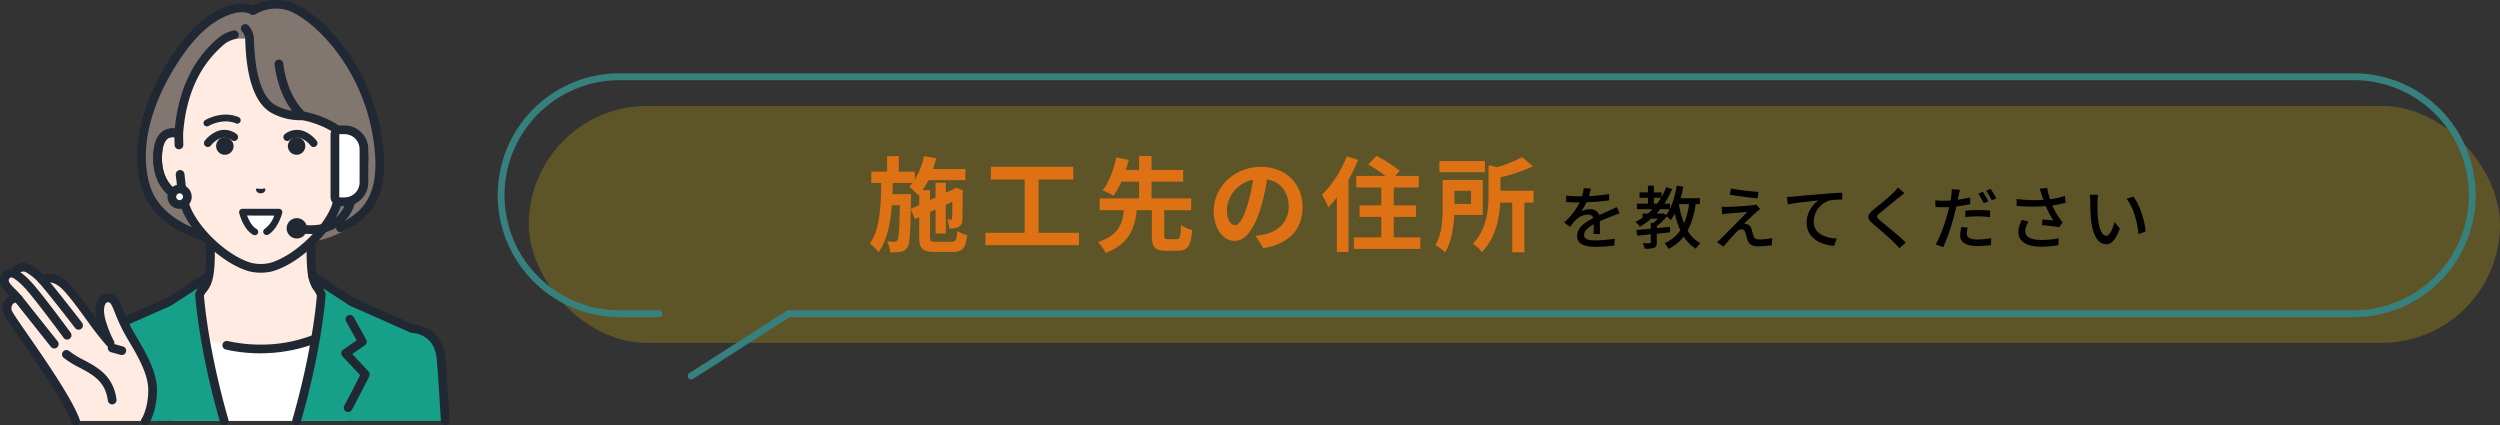 <svg xmlns="http://www.w3.org/2000/svg" xmlns:xlink="http://www.w3.org/1999/xlink" width="728" height="123.846" viewBox="0 0 728 123.846">
  <rect x="0" y="0" width="728" height="123.846" fill="#333333" stroke="none"/>
  <defs>
    <clipPath id="clip-path">
      <rect id="長方形_744" data-name="長方形 744" width="130.922" height="123.846" fill="none"/>
    </clipPath>
    <clipPath id="clip-path-2">
      <rect id="長方形_746" data-name="長方形 746" width="576" height="89.153" fill="none"/>
    </clipPath>
  </defs>
  <g id="グループ_1194" data-name="グループ 1194" transform="translate(-577 -262.154)">
    <g id="グループ_1097" data-name="グループ 1097" transform="translate(577 262.154)">
      <g id="グループ_1096" data-name="グループ 1096" clip-path="url(#clip-path)">
        <path id="パス_1647" data-name="パス 1647" d="M140.356,133.489c-10.438-3.925-13.591-6.257-15.4-8.29s-2.357-4.626-2.357-11.213V93.508l-14.63,3.6-14.63-3.6v20.479c0,6.586-.551,9.18-2.357,11.213s-4.958,4.365-15.4,8.29S96.3,156.169,96.3,156.169H119.65s31.133-18.76,20.706-22.68" transform="translate(-32.051 -40.802)" fill="#ffebe1"/>
        <path id="パス_1648" data-name="パス 1648" d="M118.67,156.455a1.268,1.268,0,0,1-.656-2.354c9.438-5.688,22.572-15.408,22.224-19.209-.019-.2-.067-.732-1.309-1.2-10.253-3.856-13.771-6.24-15.9-8.635-2.052-2.31-2.677-5.126-2.677-12.055V94.144L107.3,97.359a1.255,1.255,0,0,1-.606,0L93.63,94.144V113c0,6.928-.626,9.745-2.677,12.055-2.127,2.394-5.644,4.779-15.9,8.635-1.242.467-1.291,1-1.31,1.2-.348,3.8,12.786,13.521,22.224,19.209a1.268,1.268,0,1,1-1.309,2.172c-4.023-2.424-24.059-14.858-23.441-21.613.1-1.056.686-2.492,2.943-3.341,10.341-3.888,13.27-6.116,14.894-7.944,1.562-1.758,2.038-4.181,2.038-10.371V92.526A1.268,1.268,0,0,1,92.665,91.3l14.327,3.527L121.319,91.3a1.269,1.269,0,0,1,1.571,1.231V113c0,6.19.476,8.613,2.037,10.371,1.624,1.828,4.553,4.056,14.894,7.944,2.256.849,2.845,2.286,2.942,3.341.618,6.754-19.418,19.189-23.441,21.613a1.26,1.26,0,0,1-.653.182" transform="translate(-31.07 -39.82)" fill="#202933"/>
        <path id="パス_1649" data-name="パス 1649" d="M109.607,175.27c-14,0-22.99-6.482-22.99-6.482l-9.092,4.338,6.767,23.1h50.63l6.767-23.1-9.092-4.338s-8.994,6.482-22.99,6.482" transform="translate(-33.828 -73.65)" fill="#fff"/>
        <path id="パス_1650" data-name="パス 1650" d="M125.923,175.557a46.281,46.281,0,0,1-10.012-1.1,1.268,1.268,0,1,1,.549-2.476,43.757,43.757,0,0,0,9.463,1.035,41.308,41.308,0,0,0,22.25-6.244,1.268,1.268,0,0,1,1.482,2.058c-.381.275-9.49,6.722-23.732,6.722" transform="translate(-50.144 -72.669)" fill="#202933"/>
        <path id="パス_1651" data-name="パス 1651" d="M77.645,142.726l-11.4,7.437-17.63,7.8a8.733,8.733,0,0,0-8.3,8.236c-.29,2.5-.764,9.78-1.282,18.66H82.327c-6.348-22.093-7.191-36.795-7.191-36.795Z" transform="translate(-17.032 -62.278)" fill="#17a089"/>
        <path id="パス_1652" data-name="パス 1652" d="M81.345,185.142a1.27,1.27,0,0,1-1.219-.919C73.813,162.25,72.9,147.3,72.888,147.152a1.27,1.27,0,0,1,.119-.613l.608-1.292-7.66,5a1.258,1.258,0,0,1-.18.1l-17.629,7.8a1.268,1.268,0,0,1-.513.108c-.229.007-6.241.243-7.038,7.113-.255,2.207-.685,8.461-1.276,18.588a1.268,1.268,0,1,1-2.532-.148c.594-10.175,1.028-16.477,1.289-18.731.856-7.386,6.729-9.222,9.273-9.35l17.308-7.656,11.315-7.38a1.268,1.268,0,0,1,1.84,1.6l-2.368,5.036c.167,2.243,1.394,16.27,7.122,36.2a1.271,1.271,0,0,1-1.22,1.619" transform="translate(-16.051 -61.296)" fill="#202933"/>
        <path id="パス_1653" data-name="パス 1653" d="M186.93,157.96h0l-17.63-7.8-11.4-7.437,2.509,5.335s-.843,14.7-7.191,36.795H196.51c-.518-8.879-.993-16.16-1.282-18.66a8.733,8.733,0,0,0-8.3-8.236" transform="translate(-66.856 -62.278)" fill="#17a089"/>
        <path id="パス_1654" data-name="パス 1654" d="M152.236,185.142a1.238,1.238,0,0,1-.351-.05,1.268,1.268,0,0,1-.869-1.569c5.727-19.934,6.954-33.96,7.122-36.2l-2.369-5.036a1.268,1.268,0,0,1,1.84-1.6l11.316,7.38,17.308,7.656c2.543.129,8.417,1.965,9.272,9.35.262,2.256.695,8.558,1.289,18.731a1.268,1.268,0,1,1-2.532.148c-.591-10.125-1.021-16.379-1.277-18.588-.8-6.87-6.808-7.107-7.064-7.114a1.3,1.3,0,0,1-.487-.108l-17.629-7.8a1.258,1.258,0,0,1-.18-.1l-7.661-5,.608,1.292a1.277,1.277,0,0,1,.118.613c-.008.148-.924,15.1-7.237,37.071a1.27,1.27,0,0,1-1.219.919" transform="translate(-65.874 -61.296)" fill="#202933"/>
        <path id="パス_1655" data-name="パス 1655" d="M178.3,190.979a1.268,1.268,0,0,1-1.117-1.867c2.253-4.205,3.9-7.455,4.612-8.876l-5.146-5.494a1.267,1.267,0,0,1,.2-1.909l3.937-2.727-3.07-5.523a1.268,1.268,0,0,1,2.217-1.232l3.628,6.528a1.268,1.268,0,0,1-.386,1.658L179.5,174.08l4.744,5.065a1.268,1.268,0,0,1,.212,1.426c-.02.039-1.975,4.013-5.043,9.739a1.268,1.268,0,0,1-1.119.669" transform="translate(-76.93 -70.993)" fill="#202933"/>
        <path id="パス_1656" data-name="パス 1656" d="M107.817,71.421s-10.4,1.1-19.723-2.725c-6.176-2.531-12.017-6.9-13.909-13.821C69.439,37.519,81.464,19.223,86.2,13.467,90.816,7.855,95.26,4.985,99.122,3.8c4.256-1.309,6.465.3,6.465.3a12.808,12.808,0,0,1,9.712-1.5c7.787,1.719,25.173,18.046,27.074,43.262,1.276,16.922-6.663,21.079-13.914,24-7.9,3.183-20.642,1.566-20.642,1.566" transform="translate(-31.895 -0.983)" fill="#827671"/>
        <path id="パス_1657" data-name="パス 1657" d="M103.2,71.858a45.043,45.043,0,0,1-16.564-2.971c-5.467-2.241-12.448-6.6-14.651-14.66-5.441-19.9,10.424-40.282,12.251-42.541,4.29-5.3,8.717-8.6,13.536-10.084a9.734,9.734,0,0,1,6.787.057A14.427,14.427,0,0,1,114.593.369c4.774,1.053,11.245,6.274,16.487,13.3a59.358,59.358,0,0,1,11.578,31.106c1.1,14.53-5.476,19.649-12.05,22.74a1.268,1.268,0,1,1-1.079-2.3c6.083-2.861,11.578-7.294,10.6-20.254-1.931-25.608-19.667-40.7-26.083-42.119a11.53,11.53,0,0,0-8.7,1.3,1.269,1.269,0,0,1-1.484-.005c-.056-.037-1.832-1.192-5.346-.111-4.321,1.33-8.348,4.356-12.31,9.255-1.743,2.155-16.885,21.6-11.777,40.276C76.36,60.62,82.655,64.515,87.6,66.539c8.9,3.649,19.009,2.647,19.111,2.637a1.268,1.268,0,0,1,.265,2.522c-.156.016-1.578.159-3.773.159" transform="translate(-30.916 0)" fill="#202933"/>
        <path id="パス_1658" data-name="パス 1658" d="M108.206,20.107s.113,16.235,6.9,20.2a16.038,16.038,0,0,0,8.517,2,22.656,22.656,0,0,1,6.3,1.934,32.331,32.331,0,0,1,5.419,3.381c2.644-1,6.264-.35,6.139,7.4-.111,6.859-4.241,10.535-7.289,10.915a22.706,22.706,0,0,1-1.177,3.73c-3.157,7.162-11.725,14.873-18.622,16.744a13.385,13.385,0,0,1-5.865,0c-6.9-1.871-15.465-9.582-18.622-16.744a22.651,22.651,0,0,1-1.177-3.73c-3.048-.38-7.178-4.055-7.289-10.915-.126-7.745,3.495-8.4,6.139-7.4v-.065c.236-1.887.538-16.492,11.744-26.428,0,0,2.127-2.005,4.412-1.274l4.457-.039Z" transform="translate(-35.532 -8.594)" fill="#ffebe1"/>
        <path id="パス_1659" data-name="パス 1659" d="M87.648,72.134l-.076-3.172c-2.644-1-6.264-.351-6.139,7.4.112,6.859,4.241,10.534,7.289,10.915l-.746-6.559Z" transform="translate(-35.532 -29.933)" fill="#ffebe1"/>
        <path id="パス_1660" data-name="パス 1660" d="M87.74,87.556a1.225,1.225,0,0,1-.157-.01c-3.985-.5-8.283-4.924-8.4-12.152-.067-4.1.869-6.853,2.781-8.2a5.324,5.324,0,0,1,5.075-.4,1.268,1.268,0,0,1,.818,1.156l.077,3.172a1.268,1.268,0,1,1-2.536.06l-.054-2.238a2.515,2.515,0,0,0-1.922.33c-1.149.807-1.754,2.966-1.7,6.081.079,4.89,2.351,7.921,4.538,9.116l-.523-4.6a1.268,1.268,0,0,1,2.52-.286L89,86.145a1.268,1.268,0,0,1-1.26,1.411" transform="translate(-34.55 -28.949)" fill="#202933"/>
        <path id="パス_1661" data-name="パス 1661" d="M176.176,68.962l-.076,3.172-.327,8.579-.746,6.558c3.048-.38,7.178-4.055,7.289-10.915.126-7.745-3.495-8.4-6.139-7.395" transform="translate(-76.372 -29.933)" fill="#fff"/>
        <path id="パス_1662" data-name="パス 1662" d="M174.044,87.556a1.267,1.267,0,0,1-1.26-1.411l.746-6.558a1.268,1.268,0,0,1,2.52.286l-.523,4.6c2.187-1.2,4.458-4.226,4.538-9.116.05-3.114-.555-5.274-1.7-6.081a2.515,2.515,0,0,0-1.921-.33l-.054,2.238a1.25,1.25,0,0,1-1.3,1.238,1.269,1.269,0,0,1-1.238-1.3l.077-3.172a1.268,1.268,0,0,1,.818-1.156,5.325,5.325,0,0,1,5.075.4c1.911,1.344,2.848,4.1,2.781,8.2-.117,7.228-4.415,11.656-8.4,12.152a1.22,1.22,0,0,1-.157.01" transform="translate(-75.391 -28.95)" fill="#202933"/>
        <path id="パス_1663" data-name="パス 1663" d="M149.99,48.4a1.263,1.263,0,0,1-.8-.281c-.244-.2-5.995-4.953-7.322-15.949a1.268,1.268,0,0,1,2.518-.3c1.2,9.985,6.345,14.237,6.4,14.279a1.268,1.268,0,0,1-.8,2.255" transform="translate(-61.902 -13.416)" fill="#202933"/>
        <path id="パス_1664" data-name="パス 1664" d="M110.472,84.849a13.978,13.978,0,0,1-3.257-.367c-7.246-1.965-16.154-9.959-19.459-17.459A22.642,22.642,0,0,1,86.7,63.868c-3.712-.99-7.41-5.283-7.518-11.98-.067-4.095.869-6.853,2.781-8.2a4.894,4.894,0,0,1,3.49-.806C86.505,31.9,90.543,23.21,97.46,17.06a10.29,10.29,0,0,1,5.111-2.724,1.268,1.268,0,1,1,.422,2.5,7.789,7.789,0,0,0-3.747,2.024c-.022.022-.048.047-.071.068C92.591,24.767,88.8,33.141,87.918,43.818c-.023.279-.042.5-.06.663a1.268,1.268,0,0,1-1.717,1.178,2.985,2.985,0,0,0-2.718.108c-1.149.807-1.754,2.966-1.7,6.08.1,6.156,3.672,9.365,6.178,9.677a1.268,1.268,0,0,1,1.078.971,21.351,21.351,0,0,0,1.108,3.519c2.982,6.767,11.3,14.258,17.788,16.017a12.157,12.157,0,0,0,5.213,0c6.48-1.757,14.794-9.248,17.783-16.028a21.442,21.442,0,0,0,1.1-3.506,1.268,1.268,0,0,1,1.078-.971c2.505-.313,6.078-3.521,6.178-9.677.05-3.114-.555-5.273-1.7-6.08a2.989,2.989,0,0,0-2.718-.108,1.27,1.27,0,0,1-1.3-.242,16.405,16.405,0,0,0-2.195-1.645,26.893,26.893,0,0,0-8.743-3.339,17.314,17.314,0,0,1-9.087-2.184c-4.6-2.687-7.127-9.631-7.5-20.635-.008-.245-.015-.445-.023-.6a3.636,3.636,0,0,0-.874-2.357,1.279,1.279,0,0,1-.039-1.786,1.258,1.258,0,0,1,1.768-.071,6.024,6.024,0,0,1,1.679,4.09c.008.161.015.374.024.633.344,10.076,2.445,16.311,6.246,18.53a14.722,14.722,0,0,0,7.77,1.836,1.252,1.252,0,0,1,.3.011,29.015,29.015,0,0,1,9.829,3.722,19.423,19.423,0,0,1,1.977,1.424,5.1,5.1,0,0,1,4.337.641c1.912,1.344,2.848,4.1,2.781,8.2-.108,6.7-3.806,10.991-7.518,11.98a22.57,22.57,0,0,1-1.049,3.142c-3.311,7.513-12.219,15.507-19.457,17.47a13.958,13.958,0,0,1-3.265.369" transform="translate(-34.55 -5.444)" fill="#202933"/>
        <path id="パス_1665" data-name="パス 1665" d="M93.3,99.9a2.255,2.255,0,1,1-2.253-2.256A2.255,2.255,0,0,1,93.3,99.9" transform="translate(-38.742 -42.606)" fill="#fff"/>
        <path id="パス_1666" data-name="パス 1666" d="M90.059,102.437h0a3.523,3.523,0,0,1,0-7.046h0a3.523,3.523,0,0,1,0,7.046m0-4.509a.986.986,0,0,0,0,1.973h0a.986.986,0,1,0,0-1.973Z" transform="translate(-37.76 -41.624)" fill="#202933"/>
        <path id="パス_1667" data-name="パス 1667" d="M106.5,72.085a1.127,1.127,0,0,1-.919-1.778,9.012,9.012,0,0,1,3.261-2.64,5.726,5.726,0,0,1,6.014.642,1.127,1.127,0,1,1-1.365,1.794,3.533,3.533,0,0,0-3.684-.4,6.8,6.8,0,0,0-2.385,1.9,1.124,1.124,0,0,1-.922.477" transform="translate(-45.982 -29.278)" fill="#202933"/>
        <path id="パス_1668" data-name="パス 1668" d="M106.131,62.648a.986.986,0,0,1-.511-1.83c.2-.119,4.911-2.9,9.744-.871a.986.986,0,0,1-.763,1.819c-3.9-1.633-7.926.72-7.966.743a.98.98,0,0,1-.5.139" transform="translate(-45.879 -25.835)" fill="#202933"/>
        <path id="パス_1669" data-name="パス 1669" d="M116.738,73.623a2.54,2.54,0,1,1-2.536-2.677,2.61,2.61,0,0,1,2.536,2.677" transform="translate(-48.725 -30.957)" fill="#202933"/>
        <path id="パス_1670" data-name="パス 1670" d="M155.2,72.086a1.124,1.124,0,0,1-.922-.477,6.825,6.825,0,0,0-2.385-1.9,3.53,3.53,0,0,0-3.683.4,1.127,1.127,0,1,1-1.365-1.794,5.727,5.727,0,0,1,6.014-.642,9.013,9.013,0,0,1,3.26,2.64,1.127,1.127,0,0,1-.919,1.778" transform="translate(-63.883 -29.278)" fill="#202933"/>
        <path id="パス_1671" data-name="パス 1671" d="M148.727,73.623a2.54,2.54,0,1,0,2.536-2.677,2.61,2.61,0,0,0-2.536,2.677" transform="translate(-64.897 -30.957)" fill="#202933"/>
        <path id="パス_1672" data-name="パス 1672" d="M132.319,97.466c.181-.21.67.023,1.314.037.643-.015,1.132-.249,1.313-.039s-.029,1.3-1.313,1.334c-1.284-.032-1.5-1.115-1.314-1.332" transform="translate(-57.712 -42.491)" fill="#202933"/>
        <path id="パス_1673" data-name="パス 1673" d="M128.87,115.349l3.432-.064c2.5-1.465,3.592-5.665,3.592-5.665l-10.615-.007s1.035,4.333,3.592,5.736" transform="translate(-54.665 -47.83)" fill="#fff"/>
        <path id="パス_1674" data-name="パス 1674" d="M128.106,115.572a.978.978,0,0,1-.473-.122c-2.906-1.595-4.03-6.177-4.077-6.372a.986.986,0,0,1,.959-1.216h0l10.615.008a.986.986,0,0,1,.954,1.234c-.048.187-1.227,4.615-4.048,6.267a.986.986,0,1,1-1-1.7,7.945,7.945,0,0,0,2.723-3.828l-7.905-.006c.5,1.352,1.425,3.171,2.724,3.884a.986.986,0,0,1-.475,1.851" transform="translate(-53.901 -47.066)" fill="#202933"/>
        <path id="パス_1675" data-name="パス 1675" d="M156.451,108.933a24.66,24.66,0,0,1-4.31-.405,1.268,1.268,0,1,1,.444-2.5c4.565.81,8.18.272,10.747-1.6a9.679,9.679,0,0,0,3.647-5.844V94.755a1.268,1.268,0,1,1,2.536,0v3.93a1.278,1.278,0,0,1-.01.161,12.092,12.092,0,0,1-4.641,7.607,13.851,13.851,0,0,1-8.414,2.48" transform="translate(-65.93 -40.793)" fill="#202933"/>
        <path id="パス_1676" data-name="パス 1676" d="M153.727,116.648a1.691,1.691,0,1,1-1.691-1.691,1.691,1.691,0,0,1,1.691,1.691" transform="translate(-65.603 -50.161)" fill="#202933"/>
        <path id="パス_1677" data-name="パス 1677" d="M151.054,118.625a2.959,2.959,0,1,1,2.959-2.959,2.962,2.962,0,0,1-2.959,2.959m0-3.382a.423.423,0,1,0,.423.423.423.423,0,0,0-.423-.423" transform="translate(-64.621 -49.18)" fill="#202933"/>
        <path id="パス_1678" data-name="パス 1678" d="M175.844,88.011h-1.409a1.409,1.409,0,0,1-1.409-1.409V68.473a1.409,1.409,0,0,1,1.409-1.409h1.409a5.637,5.637,0,0,1,5.637,5.637v9.674a5.636,5.636,0,0,1-5.637,5.637" transform="translate(-75.5 -29.263)" fill="#fff"/>
        <path id="パス_1679" data-name="パス 1679" d="M174.862,88.3h-1.409a2.681,2.681,0,0,1-2.677-2.677V67.491a2.681,2.681,0,0,1,2.677-2.677h1.409a6.913,6.913,0,0,1,6.9,6.9v9.674a6.913,6.913,0,0,1-6.9,6.9M173.453,67.35a.141.141,0,0,0-.141.141V85.62a.141.141,0,0,0,.141.141h1.409a4.374,4.374,0,0,0,4.368-4.368V71.719a4.374,4.374,0,0,0-4.368-4.368Z" transform="translate(-74.518 -28.282)" fill="#202933"/>
        <path id="パス_1680" data-name="パス 1680" d="M32.135,147.009c-1.4.086-2.928,2.23-1.621,6.825a31.269,31.269,0,0,0,2.518,6.257c-1.429-1.663-2.99-3.548-4.975-6.283s-6.609-9.338-9.033-11.148c-2.818-2.105-4.5-1.389-5.824-1-1.738-1.725-3.137-2.95-4.259-3.351a2.667,2.667,0,0,0-3.722,1.622A2.1,2.1,0,0,0,2.4,141.137c-.782,2.164,1.925,3.647,3.99,6.233-1.336-1.051-4.464,1.057-2.9,4.245,1.37,2.791,16.461,22.734,19.5,31.213H43.324s2.108-3.031,2.108-9.048c0-6.32-5.21-13.461-7.338-17.5-3.4-6.443-3.04-9.455-5.959-9.275" transform="translate(-0.988 -60.251)" fill="#ffebe1"/>
        <path id="パス_1681" data-name="パス 1681" d="M22,183.118a1.269,1.269,0,0,1-1.194-.842c-2.043-5.708-9.794-16.889-14.923-24.287C3.221,154.146,1.81,152.1,1.367,151.2a4.356,4.356,0,0,1,.975-5.51,3.888,3.888,0,0,1,.422-.3l-.145-.146c-1.584-1.589-3.222-3.231-2.4-5.515a3.291,3.291,0,0,1,1.7-1.887,3.38,3.38,0,0,1,1.567-.314c.05-.07.1-.135.147-.194a4.075,4.075,0,0,1,4.744-1.2,13.351,13.351,0,0,1,4.187,3.116c1.4-.393,3.406-.694,6.228,1.414,2.144,1.6,5.56,6.23,8.593,10.442l.614.851c-.643-3.211.14-4.979.711-5.786a3.169,3.169,0,0,1,2.354-1.407c2.821-.165,3.639,1.844,4.758,4.638a52.1,52.1,0,0,0,2.4,5.312c.43.814,1.012,1.8,1.628,2.841,2.472,4.177,5.856,9.9,5.856,15.247,0,6.343-2.24,9.636-2.335,9.773a1.268,1.268,0,0,1-2.087-1.443c.041-.061,1.885-2.881,1.885-8.33,0-4.655-3.181-10.03-5.5-13.955-.633-1.07-1.23-2.08-1.689-2.949a54.47,54.47,0,0,1-2.512-5.553c-1.169-2.919-1.376-3.1-2.248-3.049a.71.71,0,0,0-.44.34c-.238.337-.945,1.682-.039,4.872a34.251,34.251,0,0,0,2.266,5.785,1.268,1.268,0,0,1-1.927,1.65l0,0c-1.4-1.629-2.98-3.527-5.04-6.364l-.711-.986c-2.112-2.932-6.042-8.389-8.054-9.892-2.122-1.585-3.246-1.245-4.436-.883l-.272.082a1.265,1.265,0,0,1-1.25-.317,14.918,14.918,0,0,0-3.792-3.056,1.529,1.529,0,0,0-2.036.574,1.269,1.269,0,0,1-1.7,1.044,1.057,1.057,0,0,0-.8,0,.753.753,0,0,0-.388.451c-.252.7.357,1.406,1.807,2.861a26.192,26.192,0,0,1,1.981,2.15,1.268,1.268,0,0,1-1.775,1.788,1.1,1.1,0,0,0-.84.415,1.882,1.882,0,0,0-.136,2.275c.38.775,2.209,3.412,4.327,6.467,5.2,7.508,13.069,18.854,15.225,24.878a1.27,1.27,0,0,1-1.194,1.7M5.314,138.288Zm0,0h0m0,0h0m0,0h0m0,0,0,0,0,0" transform="translate(0 -59.272)" fill="#202933"/>
        <path id="パス_1682" data-name="パス 1682" d="M46.665,196.669a1.267,1.267,0,0,1-1.256-1.1c-.732-5.608-4.357-7.537-8.2-9.58a27.891,27.891,0,0,1-4.671-2.894,1.268,1.268,0,1,1,1.61-1.959,25.754,25.754,0,0,0,4.252,2.614c4.04,2.15,8.618,4.586,9.519,11.491a1.268,1.268,0,0,1-1.259,1.432" transform="translate(-13.998 -78.911)" fill="#202933"/>
        <path id="パス_1683" data-name="パス 1683" d="M31.362,158.053a1.267,1.267,0,0,1-1.006-.494c-.084-.108-8.41-10.908-10.6-13.247a1.268,1.268,0,1,1,1.853-1.733c2.27,2.428,10.408,12.983,10.754,13.432a1.268,1.268,0,0,1-1,2.042" transform="translate(-8.473 -62.039)" fill="#202933"/>
        <path id="パス_1684" data-name="パス 1684" d="M21.844,159.586a1.266,1.266,0,0,1-1.023-.517c-.09-.123-9.044-12.289-11.563-14.8A16.72,16.72,0,0,0,5.95,141.5a1.268,1.268,0,0,1,1.151-2.26,17.744,17.744,0,0,1,3.95,3.226c2.655,2.651,11.442,14.59,11.814,15.1a1.268,1.268,0,0,1-1.02,2.02" transform="translate(-2.299 -60.7)" fill="#202933"/>
        <path id="パス_1685" data-name="パス 1685" d="M19.012,167.932a1.265,1.265,0,0,1-.993-.479L7.612,154.368A1.268,1.268,0,1,1,9.6,152.789L20,165.875a1.268,1.268,0,0,1-.991,2.057" transform="translate(-3.201 -66.461)" fill="#202933"/>
        <path id="パス_1686" data-name="パス 1686" d="M59.776,180.851a1.262,1.262,0,0,1-.339-.047l-2.819-.781a1.268,1.268,0,0,1,.678-2.444l2.819.781a1.268,1.268,0,0,1-.338,2.491" transform="translate(-24.299 -77.466)" fill="#202933"/>
      </g>
    </g>
    <rect id="長方形_745" data-name="長方形 745" width="574" height="69" rx="34.5" transform="translate(731 293)" fill="rgba(253,218,0,0.21)"/>
    <g id="グループ_1099" data-name="グループ 1099" transform="translate(721.922 270.5)">
      <g id="グループ_1098" data-name="グループ 1098" transform="translate(0 13)" clip-path="url(#clip-path-2)">
        <path id="パス_1687" data-name="パス 1687" d="M56.334,89.153a1,1,0,0,1-.54-1.843L84.424,69H540.5a33.5,33.5,0,0,0,0-67H35.5a33.5,33.5,0,0,0,0,67H46.93a1,1,0,0,1,0,2H35.5A35.509,35.509,0,0,1,21.682,2.79,35.278,35.278,0,0,1,35.5,0h505a35.509,35.509,0,0,1,13.819,68.21A35.279,35.279,0,0,1,540.5,71H85.008L56.872,89A1,1,0,0,1,56.334,89.153Z" fill="#36807e"/>
      </g>
    </g>
    <path id="パス_2718" data-name="パス 2718" d="M-76.76-15.92l-2.08-.16a9.96,9.96,0,0,1-.46,2.38c-.4.02-.8.02-1.18.02a25.851,25.851,0,0,1-3.44-.22v1.88c1.12.08,2.5.12,3.34.12H-80a20.1,20.1,0,0,1-4.52,5.84l1.72,1.28a21.751,21.751,0,0,1,1.82-2.14,5.1,5.1,0,0,1,3.32-1.44,1.61,1.61,0,0,1,1.64,1c-2.32,1.18-4.72,2.74-4.72,5.2,0,2.48,2.32,3.18,5.3,3.18A50.93,50.93,0,0,0-69.88.66l.06-2.02a34.057,34.057,0,0,1-5.56.52c-2.02,0-3.32-.28-3.32-1.64,0-1.18,1.08-2.1,2.8-3.04-.02.98-.04,2.12-.08,2.82h1.9c-.02-.96-.04-2.56-.06-3.7,1.4-.64,2.7-1.16,3.72-1.56.6-.24,1.46-.56,2.04-.74l-.82-1.84c-.64.32-1.22.58-1.9.88-.94.44-1.96.86-3.2,1.44a2.633,2.633,0,0,0-2.68-1.7,5.874,5.874,0,0,0-2.56.6A16.049,16.049,0,0,0-78-11.96a61.8,61.8,0,0,0,6.58-.52v-1.86a46.109,46.109,0,0,1-5.88.58C-77.04-14.62-76.88-15.36-76.76-15.92Zm28.6,4.52A22.2,22.2,0,0,1-49.6-5.8a26.958,26.958,0,0,1-1.5-5.6Zm-7.7,2.74H-57.6a16.287,16.287,0,0,0,1.08-1.26h2.74a11.646,11.646,0,0,1-1.04,1.7l-.72-.54Zm-2.54-2.88v-1.7h2.1c-.36.6-.74,1.16-1.14,1.7Zm13.4.14v-1.74h-5.6c.3-1.08.56-2.2.76-3.34l-1.9-.32a24.481,24.481,0,0,1-1.96,6.72v-1.46h-1.62a24.069,24.069,0,0,0,2.24-4.28l-1.72-.5a19.534,19.534,0,0,1-1.36,2.84v-1.34H-58.4v-1.96h-1.72v1.96h-2.44v1.58h2.44v1.7h-3.2v1.62h4.52q-.63.66-1.32,1.26H-61.7v1.22a17.069,17.069,0,0,1-2.04,1.2,9.171,9.171,0,0,1,1.26,1.42,21.453,21.453,0,0,0,3.34-2.36h1.92a13.357,13.357,0,0,1-1.36,1.26h-.72v1.68c-1.56.14-3,.26-4.16.36l.22,1.66c1.12-.12,2.48-.24,3.94-.4v2.3c0,.22-.06.3-.32.3s-1.1,0-2-.02a5.942,5.942,0,0,1,.54,1.62,8.147,8.147,0,0,0,2.76-.28c.64-.26.78-.72.78-1.58v-2.5c1.28-.14,2.58-.26,3.86-.4v-1.6l-3.86.36v-.62a17.2,17.2,0,0,0,2.9-2.76,10.764,10.764,0,0,1,1.16,1.06A13.618,13.618,0,0,0-52.3-8.66a26.855,26.855,0,0,0,1.6,4.88A10.565,10.565,0,0,1-55.24-.04a8.655,8.655,0,0,1,1.1,1.68A12.806,12.806,0,0,0-49.7-1.94a10.693,10.693,0,0,0,3.56,3.52,7.23,7.23,0,0,1,1.3-1.6,9.606,9.606,0,0,1-3.72-3.66,22.675,22.675,0,0,0,2.32-7.72Zm9.04-4.56-.32,1.82c2.42.42,6.02.88,8.08,1.04l.26-1.86A75.01,75.01,0,0,1-35.96-15.96Zm8.54,5.98L-28.6-11.3a5.257,5.257,0,0,1-1.02.22c-1.58.2-6.18.46-7.24.48-.68,0-1.34-.02-1.8-.06l.18,2.2a13.483,13.483,0,0,1,1.66-.2c1.2-.1,4.14-.36,5.64-.44-1.92,1.96-6.76,6.8-7.66,7.72-.46.44-.88.8-1.18,1.04l1.9,1.32C-36.88-.6-35-2.6-34.28-3.32a2.1,2.1,0,0,1,1.4-.76c.5,0,.92.32,1.16,1.04.16.52.44,1.6.64,2.2C-30.62.48-29.62.88-27.88.88a31.515,31.515,0,0,0,3.82-.3l.12-2.1a18.563,18.563,0,0,1-3.84.4c-.92,0-1.38-.34-1.58-1.04-.2-.58-.44-1.48-.64-2.04a1.771,1.771,0,0,0-1.38-1.4,2.1,2.1,0,0,0-.76-.1c.62-.66,2.7-2.58,3.54-3.32A14.091,14.091,0,0,1-27.42-9.98Zm7.8-3.52.22,2.2c2.22-.48,6.88-.96,8.9-1.18a8.053,8.053,0,0,0-3.4,6.5c0,4.42,4.1,6.52,8.02,6.7l.74-2.12c-3.32-.14-6.72-1.36-6.72-5a6.631,6.631,0,0,1,4.44-6.02,17.84,17.84,0,0,1,3.88-.3v-2.02c-1.38.06-3.38.18-5.52.36-3.68.3-7.24.64-8.7.78C-18.14-13.56-18.84-13.52-19.62-13.5Zm34.16-1.1-1.86-1.66a11.712,11.712,0,0,1-1.3,1.5c-1.36,1.34-4.26,3.66-5.8,4.94-1.9,1.58-2.1,2.54-.16,4.16C7.28-4.1,10.26-1.54,11.6-.18c.52.52,1.04,1.08,1.52,1.62L14.94-.22C12.86-2.3,9.22-5.2,7.52-6.6,6.34-7.62,6.34-7.88,7.48-8.86c1.42-1.2,4.18-3.38,5.52-4.5C13.4-13.68,14.04-14.22,14.54-14.6ZM33-4.56l-1.88-.18a13.162,13.162,0,0,0-.32,2.5C30.8-.26,32.56.8,35.82.8A31.158,31.158,0,0,0,39.78.52l.06-2.02a22.789,22.789,0,0,1-4,.4c-2.56,0-3.1-.82-3.1-1.72A7.342,7.342,0,0,1,33-4.56ZM30.72-15.58l-2.4-.18a8.4,8.4,0,0,1-.08,1.82c-.04.38-.14.88-.26,1.48-.68.06-1.36.08-1.98.08a18.632,18.632,0,0,1-2.44-.16l.04,1.96c.72.06,1.44.08,2.38.08.5,0,1.04-.02,1.6-.04-.14.66-.32,1.32-.48,1.94A43.8,43.8,0,0,1,23.7.36l2.2.74a62.678,62.678,0,0,0,3.16-9.2c.22-.84.44-1.76.62-2.62a35.434,35.434,0,0,0,4.04-.68v-1.96a35.075,35.075,0,0,1-3.62.68c.08-.44.16-.84.24-1.18C30.42-14.26,30.6-15.08,30.72-15.58ZM32.3-9.5v1.86a33.68,33.68,0,0,1,3.78-.2,25.416,25.416,0,0,1,3.4.24l.06-1.92a33.9,33.9,0,0,0-3.5-.16C34.76-9.68,33.38-9.6,32.3-9.5Zm5.08-5.48-1.3.54a22.7,22.7,0,0,1,1.6,2.78L39-12.24A31.749,31.749,0,0,0,37.38-14.98Zm2.28-.86-1.28.54a25.382,25.382,0,0,1,1.64,2.78l1.3-.58A29.462,29.462,0,0,0,39.66-15.84Zm14.86,1.66c.14.4.32.92.52,1.54a41.265,41.265,0,0,1-7.82-.26l.04,2.02a52.592,52.592,0,0,0,8.48.06,27.522,27.522,0,0,0,2.18,4.16c-.68-.08-2.1-.2-3.16-.28l-.14,1.66a47.96,47.96,0,0,1,5.04.6l1-1.44A9.474,9.474,0,0,1,59.7-7.3a22.286,22.286,0,0,1-2.06-3.72,34.469,34.469,0,0,0,3.9-.78l-.24-2a24.711,24.711,0,0,1-4.32.96,21.75,21.75,0,0,1-.86-3.3l-2.16.26C54.18-15.28,54.38-14.62,54.52-14.18Zm-3.8,7.84-1.98-.44a7.85,7.85,0,0,0-1,3.5c0,2.78,2.48,4.24,6.4,4.26A27.317,27.317,0,0,0,59.4.54l.1-2a25.29,25.29,0,0,1-5.24.48c-2.88-.02-4.5-.8-4.5-2.6A5.061,5.061,0,0,1,50.72-6.34ZM70.98-14.1l-2.44-.04a10.232,10.232,0,0,1,.16,1.88c0,1.2.02,3.6.22,5.36.54,5.26,2.4,7.18,4.42,7.18,1.46,0,2.7-1.18,3.96-4.6L75.72-6.18c-.46,1.82-1.34,4-2.34,4-1.34,0-2.16-2.12-2.46-5.26a44.778,44.778,0,0,1-.14-4.5A16.372,16.372,0,0,1,70.98-14.1Zm10.24.5-1.98.66c2.02,2.4,3.16,6.84,3.5,10.28l2.06-.8C84.54-6.7,83.06-11.28,81.22-13.6Z" transform="translate(1117 333)"/>
    <path id="パス_2717" data-name="パス 2717" d="M-84.78-9.99l.06-3v-1.35h-5.4c.03-1.05.06-2.13.09-3.21h5.73a11.183,11.183,0,0,1-.96,1.08,19.456,19.456,0,0,1,2.67,2.52l.27-.3v3.12Zm7.32,9.54c-1.5,0-1.71-.18-1.71-1.41V-9.09l1.62-.75v6.99h2.97v-8.37l1.92-.9c-.03,2.85-.03,4.5-.09,4.77-.03.39-.18.45-.42.45s-.66,0-1.02-.03a8.124,8.124,0,0,1,.63,2.61,6.857,6.857,0,0,0,2.49-.33,2.1,2.1,0,0,0,1.29-2.07c.09-.9.09-3.96.12-8.22l.12-.48-2.22-.78-.54.39-.12.09-2.16.99v-2.91h-2.97v4.29l-1.62.75v-2.88h-2.19a19.536,19.536,0,0,0,1.71-2.91h10.77v-3.24H-78.3c.33-1.02.66-2.07.9-3.12l-3.51-.66a21.67,21.67,0,0,1-2.67,6.81v-2.25h-4.68v-4.53h-3.42v4.53h-4.59v3.3h2.88c-.09,6.93-.36,13.53-3.33,17.64a10.588,10.588,0,0,1,2.55,2.49C-91.68-.84-90.72-5.7-90.3-11.1h2.34c-.12,7.05-.3,9.57-.69,10.17a.871.871,0,0,1-.87.48,16.757,16.757,0,0,1-2.16-.12,8.377,8.377,0,0,1,.87,3.18,15.682,15.682,0,0,0,3.09-.15A2.687,2.687,0,0,0-85.8,1.23c.69-.96.9-3.84,1.02-11.19l1.23,2.91,1.23-.57v5.76c0,3.42.96,4.38,4.5,4.38h5.25c2.91,0,3.81-1.14,4.2-4.89A9.827,9.827,0,0,1-71.25-3.6c-.18,2.64-.42,3.15-1.59,3.15Zm29.91-2.61V-18.57h10.08v-3.72H-61.44v3.72h9.81V-3.06H-63.06V.54h27.27v-3.6ZM-9.9-1.2c-.93,0-1.08-.15-1.08-1.14V-9.63h7.86v-3.45H-14.67v-4.86h9.21v-3.42h-9.21v-4.05H-18.3v4.05h-3.87c.33-1.02.63-1.98.9-2.91l-3.66-.72c-.63,3.06-2.04,7.11-3.99,9.57a23.617,23.617,0,0,1,3.15,1.56,21.73,21.73,0,0,0,2.31-4.08h5.16v4.86H-29.79v3.45h7.08c-.45,3.96-1.59,7.32-7.56,9.27a11.338,11.338,0,0,1,2.22,3.15c6.9-2.61,8.43-7.08,9.09-12.42h4.38v7.29c0,3.39.78,4.5,4.14,4.5h3.48c2.79,0,3.75-1.29,4.11-6.03A9.9,9.9,0,0,1-6.09-5.31c-.12,3.54-.3,4.11-1.2,4.11Zm39.21-9.36c0-6.54-4.68-11.7-12.12-11.7-7.77,0-13.77,5.91-13.77,12.84,0,5.07,2.76,8.73,6.09,8.73,3.27,0,5.85-3.72,7.65-9.78a60.67,60.67,0,0,0,1.8-8.13c4.05.69,6.3,3.78,6.3,7.92,0,4.38-3,7.14-6.84,8.04a23.074,23.074,0,0,1-2.79.48l2.25,3.57C25.44.24,29.31-4.23,29.31-10.56ZM7.26-9.81a9.443,9.443,0,0,1,7.62-8.7,45.031,45.031,0,0,1-1.59,7.26c-1.23,4.05-2.4,5.94-3.66,5.94C8.46-5.31,7.26-6.78,7.26-9.81ZM42.18-25.35a31.919,31.919,0,0,1-7.23,11.22,23.112,23.112,0,0,1,1.86,3.63,29.222,29.222,0,0,0,2.49-2.82V2.52h3.39v-21a48.653,48.653,0,0,0,2.79-5.79ZM55.86-1.71V-7.68h6.48v-3.36H55.86v-5.22h7.29v-3.36H56.28l1.32-1.5a41.993,41.993,0,0,0-6.78-4.35l-2.37,2.55a45.076,45.076,0,0,1,5.01,3.3H44.94v3.36h7.29v5.22H45.9v3.36h6.33v5.97H44.25V1.65H63.6V-1.71ZM82.41-23.94H69.15v3.24H82.41Zm-4.05,8.67v3.81H73.53v-3.81Zm3.42,7.02v-10.2H70.11v7.62c0,3.45-.15,8.13-2.13,11.34A15.456,15.456,0,0,1,70.8,2.64C72.66-.3,73.29-4.59,73.47-8.25ZM96.57-15.3H86.94v-3.9a49.979,49.979,0,0,0,9.45-3.21l-3.15-2.7a33.657,33.657,0,0,1-7.32,2.94l-2.46-.57v8.28c0,4.44-.42,10.38-4.59,14.61a8.815,8.815,0,0,1,2.64,2.4c3.99-3.99,5.1-9.81,5.37-14.4h3.48V2.61H93.9V-11.85h2.67Z" transform="translate(927 333)" fill="#de7113"/>
  </g>
</svg>
